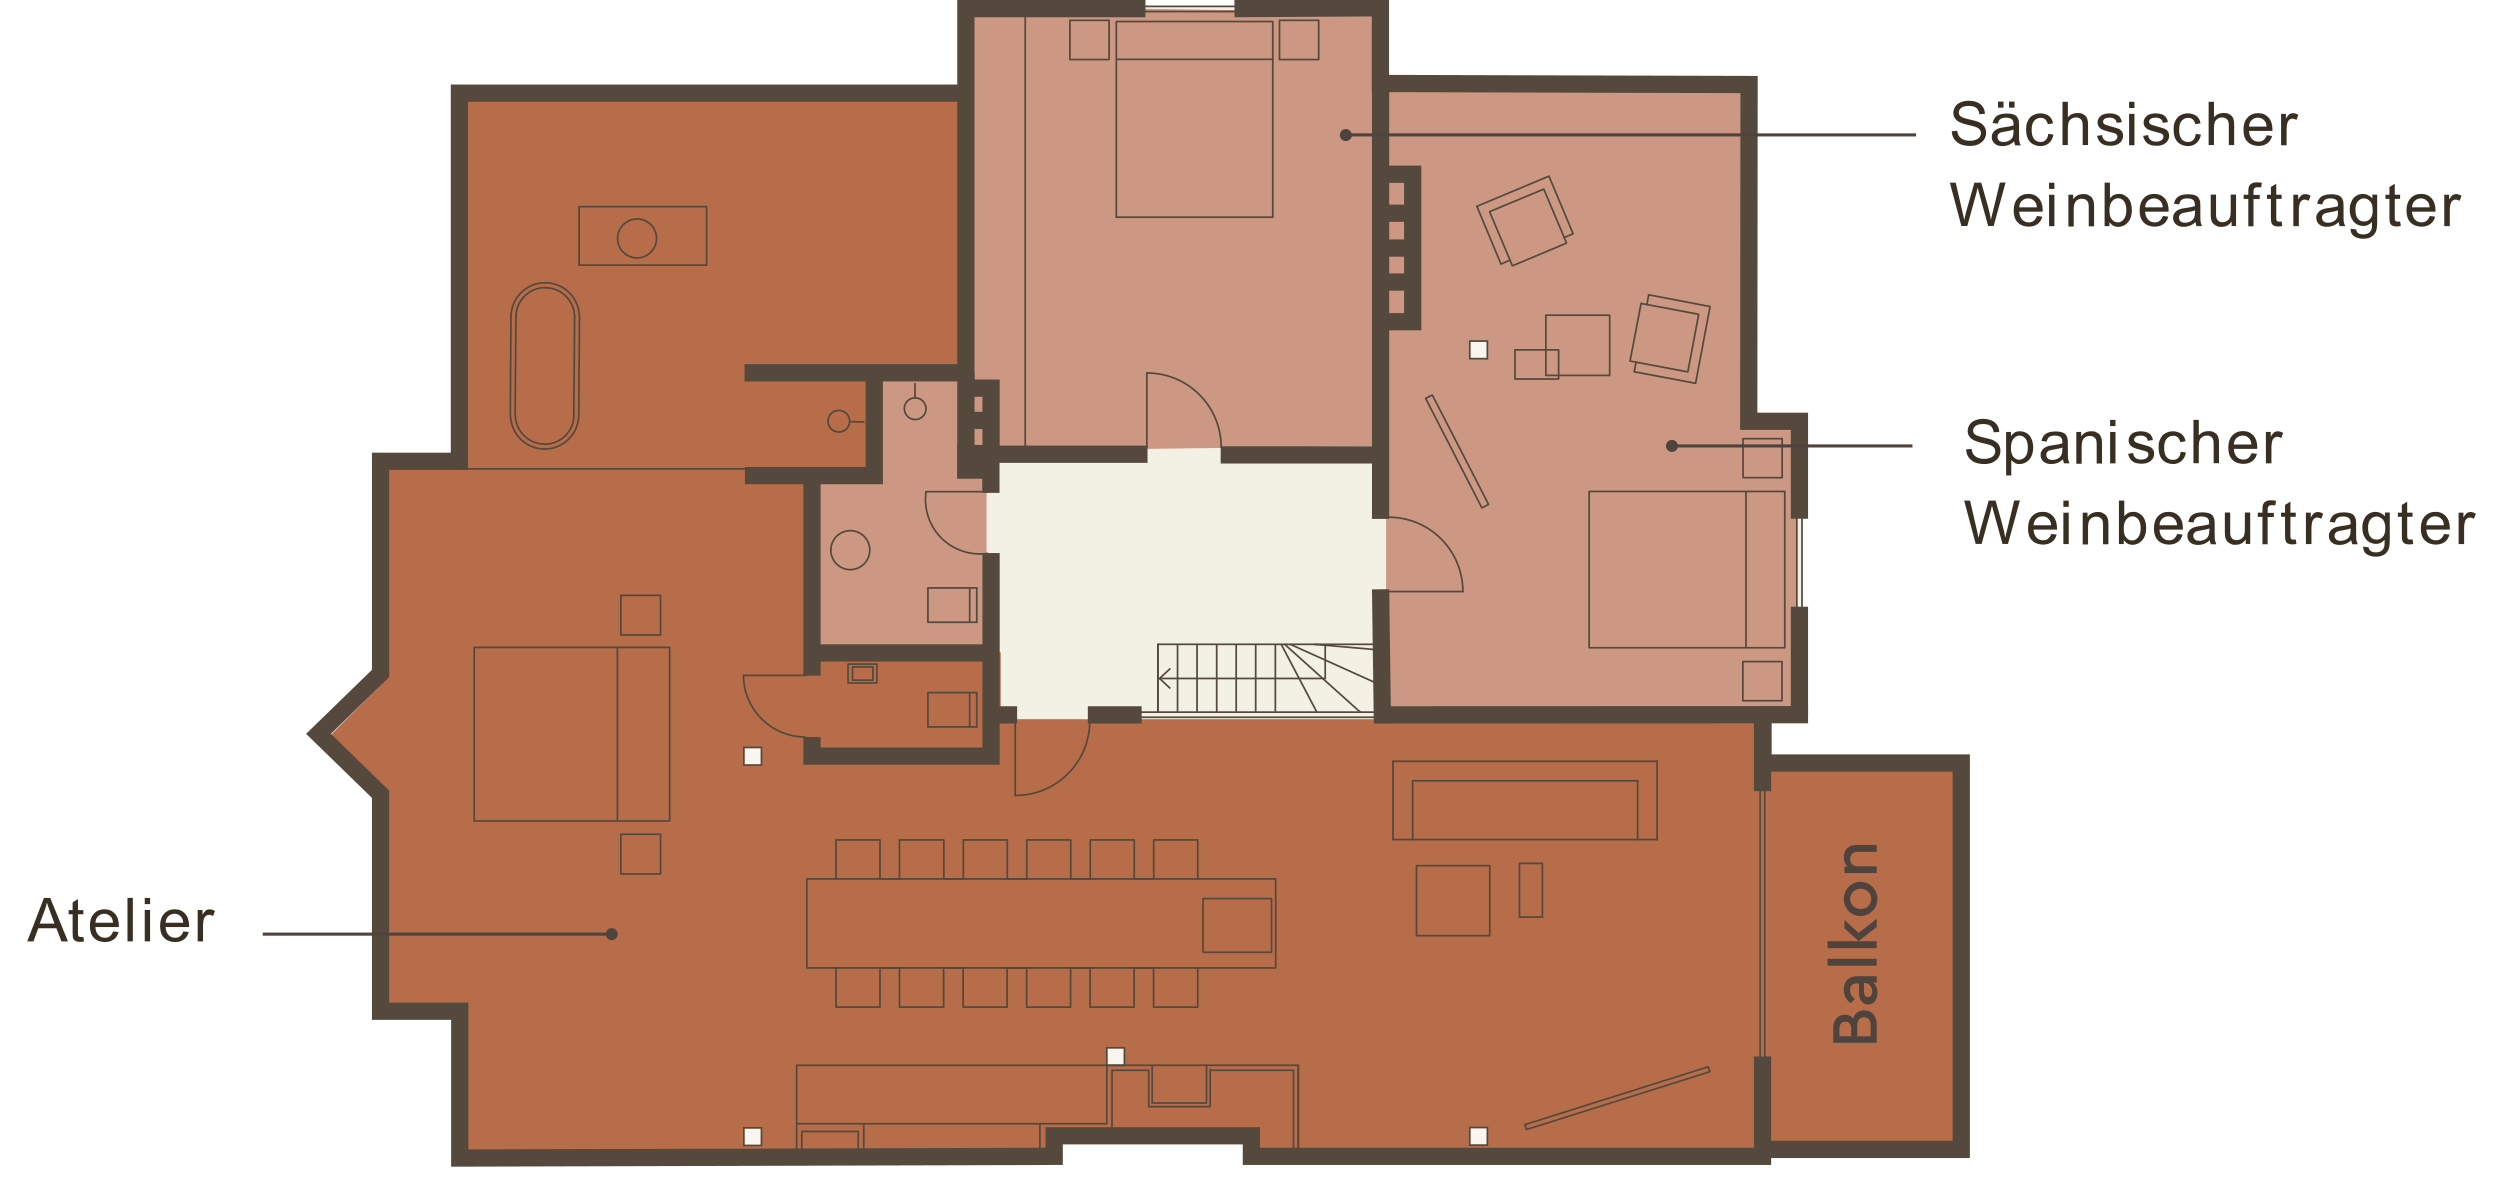 <?xml version="1.0" encoding="UTF-8"?> <svg xmlns="http://www.w3.org/2000/svg" xmlns:xlink="http://www.w3.org/1999/xlink" id="a" version="1.1" viewBox="0 0 1449.2 683.7"><defs><style> .st0 { stroke: #4f443d; stroke-width: 1.8px; } .st0, .st1, .st2, .st3, .st4, .st5, .st6 { fill: none; } .st7 { clip-path: url(#clippath-6); } .st8 { clip-path: url(#clippath-7); } .st9 { clip-path: url(#clippath-4); } .st1 { stroke-width: 1px; } .st1, .st2, .st4, .st5, .st10, .st6 { stroke: #54493c; } .st1, .st4, .st6 { stroke-linejoin: round; } .st1, .st6 { stroke-linecap: round; } .st2, .st5, .st10 { stroke-miterlimit: 10; } .st11 { fill: #392e22; } .st12 { clip-path: url(#clippath-1); } .st5 { stroke-width: 10px; } .st10 { fill: #f8f6ef; } .st13 { isolation: isolate; } .st14 { fill: #cc9883; } .st15 { clip-path: url(#clippath-5); } .st16 { clip-path: url(#clippath-8); } .st17 { clip-path: url(#clippath-3); } .st18 { fill: #b76d4a; } .st19 { fill: #4f443d; } .st20 { clip-path: url(#clippath-2); } .st21 { fill: #f3f0e5; } .st22 { fill: #f3f0e4; } .st23 { clip-path: url(#clippath); } </style><clipPath id="clippath"><rect class="st3" x="189.9" y="53" width="951.5" height="615.3"></rect></clipPath><clipPath id="clippath-1"><rect class="st3" x="189.9" y="53" width="951.5" height="615.3"></rect></clipPath><clipPath id="clippath-2"><rect class="st3" x="136.6" y="5.6" width="1058.1" height="668.7"></rect></clipPath><clipPath id="clippath-3"><rect class="st3" x="1059.4" y="489.8" width="28.9" height="114.8"></rect></clipPath><clipPath id="clippath-4"><rect class="st3" x="15.9" y="47.5" width="1508.9" height="512.4"></rect></clipPath><clipPath id="clippath-5"><rect class="st3" x="15.9" y="47.5" width="1508.9" height="512.4"></rect></clipPath><clipPath id="clippath-6"><rect class="st3" x="15.9" y="47.5" width="1508.9" height="512.4"></rect></clipPath><clipPath id="clippath-7"><rect class="st3" x="15.9" y="47.5" width="1508.9" height="512.4"></rect></clipPath><clipPath id="clippath-8"><rect class="st3" x="15.9" y="47.5" width="1508.9" height="512.4"></rect></clipPath></defs><g id="b"><polygon class="st21" points="220.6 460.4 184.6 425.4 220.6 390.4 220.6 267.4 266.3 267.4 266.3 54 559.9 54 559.9 4 800.2 4.5 800.2 48.4 1013.6 46.7 1012.1 239.3 1044.6 243 1044.6 415.1 1021.7 415.3 1021.7 442.3 1136.9 442.3 1136.9 668.1 725.4 670.3 725.4 658.4 611.1 658.4 611.1 670.3 266.5 671.3 266.5 586.2 220.6 586.2 220.6 460.4"></polygon></g><g id="c"><g class="st23"><g class="st12"><g class="st20"><polygon class="st18" points="555.3 55.4 264.8 55.4 264.8 267.1 221.2 267.1 221.2 396.6 190.9 426.9 217.8 453.7 217.8 584.9 264.8 584.9 264.8 670.7 604 670.7 612.4 662.3 726.5 662.3 726.5 670.7 1025.4 670.7 1142.4 670.7 1142.4 445.4 1027.1 445.4 1027.1 416.9 802.1 416.9 580.5 416.9 580.5 378.1 471.3 378.1 471.3 274 504.9 274 504.9 215.1 557 215.1 555.3 55.4"></polygon></g></g></g></g><polygon class="st14" points="560.7 261.5 797.7 258.5 797.7 7.1 561.1 3.6 560.7 261.5"></polygon><polygon class="st14" points="803.5 44.2 803.5 412.1 842.8 412.1 1010.7 412.1 1041.6 412.1 1041.6 248.4 1010.7 248.4 1010.7 44.2 803.5 44.2"></polygon><polygon class="st14" points="507.6 218.9 507.6 274.4 471.5 278.4 474.1 377.1 571.9 374 571.9 221 549.5 214.7 507.6 218.9"></polygon><g id="g"><g id="h"><rect class="st22" x="615.4" y="226.4" width="151.1" height="221.7" transform="translate(1028.2 -353.7) rotate(90)"></rect></g><g id="i"><line class="st4" x1="797.4" y1="415.8" x2="643.5" y2="415.8"></line><line class="st4" x1="797.5" y1="412.8" x2="643.7" y2="412.8"></line><line class="st4" x1="782.3" y1="6.7" x2="628.5" y2="6.7"></line><line class="st4" x1="782.4" y1="3.7" x2="628.6" y2="3.7"></line><line class="st4" x1="1044.6" y1="244.6" x2="1044.6" y2="398.4"></line><line class="st4" x1="1041.6" y1="244.4" x2="1041.6" y2="398.3"></line></g><g id="j"><line class="st6" x1="737.7" y1="34.4" x2="647.5" y2="34.4"></line><line class="st6" x1="357.9" y1="475.5" x2="357.9" y2="375.3"></line></g><g id="k"><line class="st5" x1="1043.1" y1="415.1" x2="1043.1" y2="351.7"></line><line class="st5" x1="1021.7" y1="458.6" x2="1021.7" y2="415.3"></line><polyline class="st5" points="1043.1 300.7 1043.1 244.2 1013.7 244.2 1013.9 49 800.2 48.4 800.2 4.5 715.6 5"></polyline><polyline class="st5" points="559.9 54 266.3 54 266.3 267.4 220.6 267.4 220.6 390.4 184.6 425.4 220.6 460.4 220.6 586.2 266.5 586.2 266.5 671.3 611.1 670.3 611.1 658.4 725.4 658.4 725.4 670.3 1021.7 670.3 1021.7 612.4"></polyline><line class="st5" x1="664" y1="5" x2="560.3" y2="5"></line><polyline class="st5" points="1048.1 414.3 801.3 414.4 800.3 341.6"></polyline><line class="st5" x1="800.3" y1="300.8" x2="800.3" y2="47.4"></line><line class="st5" x1="665.2" y1="263.3" x2="554.9" y2="263.3"></line><polyline class="st5" points="559.9 0 559.9 216.1 431.6 216.1"></polyline><polyline class="st5" points="506.8 220.3 506.8 275.7 470.7 275.7 431.8 275.7"></polyline><line class="st5" x1="470.7" y1="391.7" x2="470.7" y2="279.7"></line><polyline class="st5" points="574.5 320.6 574.5 375 574.5 438.3 470.7 438.3 470.7 427.2"></polyline><polyline class="st5" points="1021.7 442.3 1136.9 442.3 1136.9 666.3 1021.7 666.3"></polyline><polyline class="st5" points="559.9 216.1 559.9 262.9 574.5 262.9 574.5 225 563.9 225"></polyline><line class="st5" x1="575.3" y1="243.7" x2="562" y2="243.7"></line><polyline class="st5" points="574.4 285.7 574.4 272.5 554.8 272.5"></polyline><line class="st5" x1="661.8" y1="414.4" x2="630.6" y2="414.4"></line><line class="st5" x1="589.6" y1="414.4" x2="570.5" y2="414.4"></line><line class="st5" x1="707.6" y1="263.7" x2="797.9" y2="263.7"></line><line class="st5" x1="574.4" y1="378.5" x2="473.3" y2="378.5"></line><polyline class="st5" points="801.8 186.5 818.9 186.5 818.9 101 801.8 101"></polyline><line class="st5" x1="819.2" y1="123.6" x2="801.8" y2="123.6"></line><line class="st5" x1="819.2" y1="143.8" x2="801.8" y2="143.8"></line><line class="st5" x1="819.2" y1="163.5" x2="801.8" y2="163.5"></line><line class="st6" x1="432.8" y1="271.8" x2="267.2" y2="271.8"></line><rect class="st10" x="852" y="653.6" width="10.2" height="10.2" transform="translate(1515.8 -198.4) rotate(90)"></rect><rect class="st10" x="852" y="197.7" width="10.2" height="10.2" transform="translate(1059.9 -654.3) rotate(90)"></rect><rect class="st10" x="641.6" y="607.4" width="10.2" height="10.2" transform="translate(1259.2 -34.2) rotate(90)"></rect><rect class="st10" x="431.2" y="433.3" width="10.2" height="10.2" transform="translate(874.7 2.1) rotate(90)"></rect><rect class="st10" x="431.2" y="653.8" width="10.2" height="10.2" transform="translate(1095.2 222.6) rotate(90)"></rect></g><path class="st6" d="M481.6,318.9c0,6.2,5.1,11.3,11.3,11.3"></path><path class="st6" d="M492.9,330.2c6.2,0,11.3-5.1,11.3-11.3s-5.1-11.3-11.3-11.3-11.3,5.1-11.3,11.3"></path><line class="st2" x1="671.2" y1="373.5" x2="796.5" y2="373.5"></line><line class="st2" x1="671.2" y1="373.5" x2="671.2" y2="413.1"></line><polyline class="st2" points="678.4 387.5 672.2 393.3 768.6 393.3"></polyline><line class="st2" x1="672.2" y1="393.3" x2="678.4" y2="399.1"></line><line class="st6" x1="664.8" y1="259.3" x2="664.8" y2="216.2"></line><path class="st6" d="M707.9,259.3c0-11.4-4.5-22.4-12.6-30.5s-19-12.6-30.5-12.6"></path><line class="st6" x1="588.5" y1="418" x2="588.5" y2="461.1"></line><path class="st6" d="M631.7,418c0,11.4-4.5,22.4-12.6,30.5s-19,12.6-30.5,12.6"></path><polyline class="st6" points="878.2 202.8 878.2 219.7 903.5 219.7 903.5 202.8 878.2 202.8"></polyline><polyline class="st6" points="896.1 182.7 896.1 217.6 933.1 217.6 933.1 182.7 896.1 182.7"></polyline><polyline class="st6" points="948.4 209.9 947.3 215.5 982.9 222.2 991.3 177.7 955.7 170.9 954.7 176.5"></polyline><polyline class="st6" points="951.3 175.9 944.9 209.3 978.4 215.6 984.7 182.2 951.3 175.9"></polyline><path class="st6" d="M316.2,163.9c-11-.1-19.9,8.7-20,19.7"></path><line class="st6" x1="296.2" y1="183.6" x2="295.8" y2="240.3"></line><path class="st6" d="M295.9,240.3c0,11,8.7,19.9,19.7,20"></path><path class="st6" d="M315.5,260.3c11,.1,19.9-8.7,20-19.7"></path><line class="st6" x1="335.5" y1="240.6" x2="335.9" y2="183.9"></line><path class="st6" d="M335.9,183.9c0-10.9-8.7-19.9-19.7-20"></path><line class="st6" x1="299.1" y1="183.6" x2="298.6" y2="240.3"></line><path class="st6" d="M298.7,240.3c0,9.4,7.5,17.1,16.9,17.1"></path><path class="st6" d="M315.6,257.5c9.4.1,17.1-7.5,17.1-16.9"></path><line class="st6" x1="332.6" y1="240.5" x2="333.1" y2="183.8"></line><path class="st6" d="M333.1,183.9c0-9.4-7.5-17.1-16.9-17.1"></path><path class="st6" d="M316.2,166.7c-9.4-.1-17.1,7.5-17.1,16.9"></path><polygon class="st6" points="830.3 229 862.9 292.4 859 294.4 826.4 230.9 830.3 229"></polygon><line class="st6" x1="804.9" y1="342.9" x2="847.9" y2="342.9"></line><path class="st6" d="M848,342.9c0-11.4-4.5-22.4-12.6-30.5s-19-12.6-30.5-12.6"></path><rect class="st6" x="635.7" y="23.8" width="113.4" height="90.7" transform="translate(761.6 -623.2) rotate(90)"></rect><rect class="st6" x="620.2" y="11.8" width="22.7" height="22.7" transform="translate(654.7 -608.4) rotate(90)"></rect><rect class="st6" x="741.7" y="11.8" width="22.7" height="22.7" transform="translate(776.2 -729.9) rotate(90)"></rect><rect class="st6" x="1010.3" y="383.5" width="22.7" height="22.7" transform="translate(1416.5 -626.8) rotate(90)"></rect><line class="st6" x1="949.3" y1="486.7" x2="949.3" y2="452.6"></line><line class="st6" x1="818.9" y1="452.6" x2="818.9" y2="486.7"></line><line class="st6" x1="807.5" y1="486.7" x2="960.6" y2="486.7"></line><line class="st6" x1="960.6" y1="441.3" x2="807.5" y2="441.3"></line><line class="st6" x1="572.5" y1="285" x2="536.8" y2="285"></line><path class="st6" d="M536.8,285.1c-1.4,9.8,1.9,19.8,8.9,26.8s17,10.3,26.8,8.9"></path><polyline class="st6" points="863.6 501.8 863.6 542.4 821.1 542.4 821.1 501.8 863.6 501.8"></polyline><polyline class="st6" points="894.1 500.5 894.1 531.6 880.8 531.6 880.8 500.5 894.1 500.5"></polyline><line class="st6" x1="960.6" y1="486.7" x2="960.6" y2="441.3"></line><path class="st6" d="M431,391.5c0,19.7,16,35.7,35.7,35.7"></path><line class="st6" x1="466.7" y1="391.5" x2="431" y2="391.5"></line><rect class="st6" x="1010.4" y="254.2" width="22.6" height="22.7" transform="translate(1287.3 -756.1) rotate(90)"></rect><polyline class="st6" points="875.3 150.8 870.1 153.1 856.1 119.6 897.9 102.1 911.9 135.5 906.7 137.7"></polyline><polyline class="st6" points="908.1 140.9 876.7 154.1 863.5 122.7 894.9 109.6 908.1 140.9"></polyline><line class="st6" x1="949.3" y1="452.6" x2="818.9" y2="452.6"></line><path class="st6" d="M369.3,149.5c6.2,0,11.3-5.1,11.3-11.3s-5.1-11.3-11.3-11.3-11.3,5.1-11.3,11.3,5,11.3,11.3,11.3"></path><line class="st2" x1="671.2" y1="373" x2="671.2" y2="413.1"></line><line class="st2" x1="796.5" y1="376.5" x2="762" y2="373.5"></line><line class="st2" x1="796.5" y1="395.4" x2="747.9" y2="373.5"></line><line class="st2" x1="682.6" y1="373.5" x2="682.6" y2="413.1"></line><line class="st2" x1="693.9" y1="373.5" x2="693.9" y2="413.1"></line><line class="st2" x1="705.3" y1="373.5" x2="705.3" y2="413.1"></line><line class="st2" x1="716.6" y1="373.5" x2="716.6" y2="413.1"></line><line class="st2" x1="727.9" y1="373.5" x2="727.9" y2="413.1"></line><line class="st2" x1="739.3" y1="373.5" x2="739.3" y2="413.1"></line><line class="st2" x1="788.8" y1="413.1" x2="744.7" y2="373.5"></line><line class="st2" x1="763.5" y1="413.1" x2="742.7" y2="373.5"></line><line class="st2" x1="768.2" y1="393.3" x2="768.2" y2="373.5"></line><polyline class="st6" points="921.2 375.5 921.2 284.9 1034.6 284.9 1034.6 375.5 921.2 375.5"></polyline><line class="st6" x1="807.5" y1="441.3" x2="807.5" y2="486.7"></line><line class="st6" x1="594.3" y1="267.3" x2="594.3" y2="5.4"></line><line class="st6" x1="566.2" y1="340.8" x2="566.2" y2="360.7"></line><polyline class="st6" points="566.2 360.7 537.9 360.7 537.9 340.8 566.2 340.8"></polyline><line class="st2" x1="562.1" y1="341" x2="562.1" y2="360.9"></line><line class="st6" x1="566.2" y1="401.5" x2="566.2" y2="421.4"></line><polyline class="st6" points="566.2 421.4 537.9 421.4 537.9 401.5 566.2 401.5"></polyline><line class="st2" x1="562.1" y1="401.7" x2="562.1" y2="421.6"></line><polyline class="st6" points="409.6 119.8 335.7 119.8 335.7 153.7 409.6 153.7 409.6 119.8"></polyline><path class="st6" d="M668.8,583.8h25.5v-22.7h45.2v-51.6h-45.2v-22.6h-25.5v22.6h-11.3v-22.6h-25.5v22.6h-11.3v-22.6h-25.5v22.6h-11.3v-22.6h-25.5v22.6h-11.3v-22.6h-25.7v22.6h-11.3v-22.6h-25.5v22.6h-16.9v51.6h16.9v22.7h25.5v-22.7h11.3v22.7h25.6v-22.7h11.3v22.7h25.5v-22.7h11.3v22.7h25.5v-22.7h11.3v22.7h25.5v-22.7h11.3v22.7h.1ZM697.4,552v-31.1h39.7v31.1h-39.7Z"></path><polyline class="st6" points="752.6 666.3 752.6 617.5 641.7 617.5"></polyline><polyline class="st6" points="701.9 620.4 749.8 620.4 749.8 666.3"></polyline><polyline class="st6" points="644.6 654 644.6 620.4 665.9 620.4 665.9 641.5 701.5 641.5 701.5 619.9"></polyline><line class="st6" x1="752.6" y1="666.3" x2="752.6" y2="617.5"></line><polyline class="st6" points="641.7 617.5 461.8 617.5 461.8 651.4 500.8 651.4"></polyline><line class="st2" x1="602.8" y1="666.3" x2="602.8" y2="651.4"></line><line class="st2" x1="500.7" y1="666.3" x2="500.7" y2="651.4"></line><polyline class="st6" points="667.9 617.7 667.9 639.4 699.4 639.4 699.4 617.4"></polyline><polyline class="st6" points="500.7 651.4 641.6 651.4 641.6 617.5"></polyline><polyline class="st2" points="497.5 667.3 497.5 655.9 464.8 655.9 464.8 667.1"></polyline><line class="st2" x1="461.8" y1="651.4" x2="461.8" y2="668.1"></line><line class="st6" x1="694.3" y1="509.5" x2="484.6" y2="509.5"></line><line class="st6" x1="694.3" y1="561.1" x2="484.6" y2="561.1"></line><rect class="st6" x="281.2" y="368.9" width="100.6" height="113.3" transform="translate(757.1 94.1) rotate(90)"></rect><rect class="st6" x="359.9" y="345.1" width="23" height="23" transform="translate(728 -14.8) rotate(90)"></rect><rect class="st6" x="359.9" y="483.6" width="23" height="23" transform="translate(866.5 123.7) rotate(90)"></rect><rect class="st6" x="494.5" y="382.1" width="10.9" height="16.7" transform="translate(890.4 -109.5) rotate(90)"></rect><rect class="st6" x="496.2" y="384.5" width="7.7" height="11.8" transform="translate(890.5 -109.6) rotate(90)"></rect><line class="st2" x1="1012.1" y1="375.1" x2="1012.1" y2="284.9"></line><rect class="st1" x="936.7" y="581.1" width="3" height="111.5" transform="translate(1262.8 -449.7) rotate(72.5)"></rect><path class="st6" d="M486.6,237.9c-3.5-.2-6.4,2.4-6.6,5.9s2.4,6.4,5.9,6.6c2.6.2,4.9-1.3,6-3.5.4-.7.6-1.5.6-2.4.2-3.4-2.4-6.4-5.9-6.6Z"></path><line class="st6" x1="492.5" y1="244.4" x2="500.7" y2="244.6"></line><path class="st6" d="M524.2,236.7c0,3.5,2.6,6.4,6.1,6.5s6.4-2.6,6.5-6.1c0-2.6-1.4-4.9-3.7-5.9-.7-.3-1.6-.5-2.4-.6-3.5-.1-6.4,2.6-6.5,6.1h0Z"></path><line class="st6" x1="530.4" y1="230.5" x2="530.4" y2="222.4"></line></g><line class="st6" x1="1023" y1="612.4" x2="1023" y2="452.6"></line><line class="st6" x1="1020.3" y1="616.7" x2="1020.3" y2="456.9"></line><g class="st17"><path class="st19" d="M1087.9,506.2v-4h-11.1c-1.3,0-2.3-.4-3.1-1.2s-1.2-1.8-1.2-3.1.4-2.2,1.2-3c.8-.7,1.8-1.1,3.1-1.1h11.1v-4h-11.7c-2.2,0-4,.6-5.4,1.9-1.4,1.2-2,3-2,5.1s.8,4.2,2.2,5.6h-1.8v3.7h18.7q0,.1,0,.1ZM1078.6,526.9c-1.1,0-2.2-.3-3.1-.8s-1.7-1.2-2.2-2.1c-.5-.9-.8-1.9-.8-3s.3-2,.8-2.9,1.3-1.6,2.2-2.1c.9-.5,2-.8,3.1-.8s2.1.3,3.1.8c.9.5,1.7,1.2,2.2,2.1.5.9.8,1.9.8,3s-.3,2.1-.8,3-1.2,1.6-2.2,2.1c-.9.4-2,.7-3.1.7M1088.3,521.1c0-1.8-.4-3.5-1.3-5s-2.1-2.7-3.6-3.6c-1.5-.9-3.1-1.3-4.9-1.3s-3.4.4-4.9,1.3c-1.5.9-2.7,2.1-3.5,3.6-.9,1.5-1.3,3.2-1.3,5s.4,3.5,1.3,5,2,2.7,3.5,3.6c1.5.9,3.1,1.3,4.9,1.3s3.4-.4,4.9-1.3c1.5-.9,2.7-2.1,3.6-3.6s1.3-3.2,1.3-5M1087.9,545.6h-28.5v4h28.5v-4ZM1087.9,537.4v-4.8l-10.5,8.2-8.2-7.5v4.9l8.2,7.3,10.5-8.1h0ZM1087.9,555.8h-28.5v4h28.5v-4ZM1082.8,578c-.8,0-1.3-.3-1.7-.9-.4-.6-.6-1.4-.6-2.5v-4.8h.3c1.3,0,2.3.5,3.2,1.4.8.9,1.3,2.1,1.3,3.4s-.2,1.8-.6,2.4c-.5.7-1.2,1-1.9,1M1088.3,575.5c0-1.3-.2-2.4-.6-3.4s-1.1-1.9-1.9-2.5h2.1v-3.7h-11.3c-2.5,0-4.4.7-5.8,2.1-1.3,1.4-2,3.2-2,5.6s.3,3.1,1,4.5c.7,1.3,1.7,2.5,3,3.4l2.4-2.3c-.9-.8-1.6-1.6-2.1-2.4-.5-.8-.7-1.7-.7-2.8s.3-2.2,1-2.9,1.7-1,3-1h1.2v5.3c0,2.1.5,3.8,1.4,5,1,1.2,2.3,1.9,3.9,1.9s2.9-.6,3.9-1.8c1-1.4,1.5-3,1.5-5M1073.1,600.7h-6.8v-4.5c0-1.2.3-2.2.9-2.9s1.4-1,2.5-1,1.9.3,2.5,1,.9,1.6.9,2.9v4.5ZM1084.4,600.7h-7.8v-6.5c0-1.4.4-2.5,1.1-3.3s1.7-1.2,2.9-1.2,2.1.4,2.8,1.2c.7.8,1,1.9,1,3.3v6.5ZM1087.9,604.7v-10.8c0-1.6-.3-3.1-.9-4.3s-1.5-2.2-2.6-2.9-2.4-1-3.8-1-2.9.4-4,1.2-1.9,2-2.4,3.4c-.6-.7-1.3-1.2-2.1-1.6s-1.7-.5-2.6-.5c-1.3,0-2.4.3-3.5.9-1,.6-1.8,1.5-2.4,2.6s-.9,2.5-.9,4v8.8h25.2v.2h0Z"></path></g><line class="st0" x1="1110.7" y1="78.2" x2="780.2" y2="78.2"></line><g class="st9"><path class="st19" d="M780.2,81.8c1.9,0,3.5-1.6,3.5-3.5s-1.6-3.5-3.5-3.5-3.5,1.6-3.5,3.5,1.5,3.5,3.5,3.5"></path></g><line class="st0" x1="1108.6" y1="258.5" x2="969.2" y2="258.5"></line><g class="st15"><path class="st19" d="M969.2,262c1.9,0,3.5-1.6,3.5-3.5s-1.6-3.5-3.5-3.5-3.5,1.6-3.5,3.5,1.6,3.5,3.5,3.5"></path></g><g class="st7"><g><g class="st13"><g class="st13"><path class="st11" d="M1131.5,76.1l3.1-.3c.1,1.3.5,2.3,1,3.1.5.8,1.4,1.5,2.5,2,1.1.5,2.4.7,3.9.7s2.4-.2,3.4-.6c1-.4,1.7-.9,2.2-1.6.5-.7.7-1.4.7-2.2s-.2-1.5-.7-2.1-1.2-1.1-2.3-1.5c-.7-.3-2.2-.7-4.5-1.2s-3.9-1.1-4.9-1.6c-1.2-.6-2.1-1.4-2.7-2.3-.6-.9-.9-2-.9-3.1s.4-2.5,1.1-3.6c.7-1.1,1.8-1.9,3.2-2.5,1.4-.6,2.9-.9,4.6-.9s3.5.3,4.9.9c1.4.6,2.5,1.5,3.3,2.7.8,1.2,1.2,2.5,1.2,4l-3.2.2c-.2-1.6-.8-2.8-1.7-3.6-1-.8-2.5-1.2-4.4-1.2s-3.5.4-4.4,1.1c-.9.7-1.4,1.6-1.4,2.7s.3,1.6,1,2.2c.6.6,2.3,1.2,5,1.8,2.7.6,4.6,1.1,5.6,1.6,1.5.7,2.5,1.5,3.2,2.6.7,1,1,2.2,1,3.6s-.4,2.6-1.1,3.8c-.8,1.2-1.9,2.1-3.3,2.8s-3.1,1-4.8,1-4.2-.3-5.7-1-2.7-1.7-3.6-3c-.9-1.3-1.3-2.8-1.4-4.5Z"></path></g></g><g class="st13"><g class="st13"><path class="st11" d="M1164.6,62.4v-3.5h3.2v3.5h-3.2ZM1158.2,62.4v-3.5h3.2v3.5h-3.2ZM1167.5,82c-1.1,1-2.2,1.7-3.3,2.1s-2.2.6-3.4.6c-2,0-3.5-.5-4.6-1.5-1.1-1-1.6-2.2-1.6-3.7s.2-1.7.6-2.4c.4-.7.9-1.3,1.6-1.8.7-.4,1.4-.8,2.2-1,.6-.2,1.5-.3,2.7-.5,2.5-.3,4.3-.7,5.5-1.1,0-.4,0-.7,0-.8,0-1.3-.3-2.1-.9-2.7-.8-.7-2-1-3.5-1s-2.5.3-3.2.8-1.2,1.4-1.5,2.7l-3-.4c.3-1.3.7-2.3,1.4-3.1.6-.8,1.5-1.4,2.7-1.8,1.2-.4,2.6-.6,4.1-.6s2.8.2,3.8.5c1,.4,1.7.8,2.1,1.4s.8,1.3,1,2.1c.1.5.2,1.5.2,2.8v4.1c0,2.9,0,4.7.2,5.4s.4,1.5.8,2.2h-3.2c-.3-.6-.5-1.4-.6-2.2ZM1167.2,75.1c-1.1.5-2.8.8-5,1.2-1.3.2-2.2.4-2.7.6-.5.2-.9.6-1.2,1-.3.4-.4.9-.4,1.5,0,.8.3,1.5.9,2.1s1.5.8,2.7.8,2.2-.3,3.2-.8c.9-.5,1.6-1.2,2-2.1.3-.7.5-1.7.5-3.1v-1.1Z"></path></g></g><g class="st13"><g class="st13"><path class="st11" d="M1187.3,77.6l3,.4c-.3,2.1-1.2,3.7-2.5,4.9-1.4,1.2-3,1.8-5,1.8s-4.5-.8-6-2.4-2.3-4-2.3-7,.3-3.7,1-5.2c.7-1.5,1.6-2.6,3-3.3,1.3-.7,2.8-1.1,4.3-1.1s3.6.5,4.9,1.5c1.3,1,2.1,2.4,2.4,4.3l-3,.5c-.3-1.2-.8-2.1-1.5-2.8-.7-.6-1.6-.9-2.6-.9-1.6,0-2.8.6-3.8,1.7s-1.5,2.9-1.5,5.3.5,4.2,1.4,5.3c.9,1.1,2.2,1.7,3.7,1.7s2.2-.4,3-1.1c.8-.7,1.3-1.9,1.5-3.4Z"></path></g></g><g class="st13"><g class="st13"><path class="st11" d="M1195.6,84.2v-25.2h3.1v9c1.4-1.7,3.3-2.5,5.5-2.5s2.5.3,3.5.8,1.7,1.3,2.1,2.2c.4.9.6,2.3.6,4.1v11.5h-3.1v-11.5c0-1.5-.3-2.7-1-3.4-.7-.7-1.6-1.1-2.8-1.1s-1.8.2-2.6.7c-.8.5-1.4,1.1-1.7,1.9-.3.8-.5,1.9-.5,3.4v10h-3.1Z"></path></g></g><g class="st13"><g class="st13"><path class="st11" d="M1215.4,78.8l3.1-.5c.2,1.2.6,2.2,1.4,2.8.8.7,1.9,1,3.3,1s2.5-.3,3.2-.9c.7-.6,1-1.3,1-2s-.3-1.2-.9-1.6c-.4-.3-1.5-.6-3.2-1-2.3-.6-3.8-1.1-4.7-1.5-.9-.4-1.5-1-2-1.7-.5-.7-.7-1.6-.7-2.4s.2-1.6.6-2.3.9-1.3,1.5-1.7c.5-.4,1.1-.7,2-.9.8-.2,1.7-.4,2.7-.4,1.4,0,2.7.2,3.8.6,1.1.4,1.9,1,2.4,1.7.5.7.9,1.6,1.1,2.8l-3,.4c-.1-.9-.5-1.7-1.2-2.2-.7-.5-1.6-.8-2.8-.8s-2.4.2-3,.7c-.6.5-.9,1-.9,1.6s.1.8.4,1.1c.3.3.6.6,1.2.8.3.1,1.2.4,2.7.8,2.2.6,3.7,1.1,4.6,1.4.9.4,1.5.9,2,1.6.5.7.7,1.6.7,2.6s-.3,2-.9,2.9c-.6.9-1.5,1.6-2.6,2.1-1.1.5-2.4.7-3.8.7-2.4,0-4.2-.5-5.4-1.5-1.2-1-2-2.4-2.4-4.4Z"></path><path class="st11" d="M1234.2,62.6v-3.6h3.1v3.6h-3.1ZM1234.2,84.2v-18.2h3.1v18.2h-3.1Z"></path></g></g><g class="st13"><g class="st13"><path class="st11" d="M1242.1,78.8l3.1-.5c.2,1.2.6,2.2,1.4,2.8.8.7,1.9,1,3.3,1s2.5-.3,3.2-.9c.7-.6,1-1.3,1-2s-.3-1.2-.9-1.6c-.4-.3-1.5-.6-3.2-1-2.3-.6-3.8-1.1-4.7-1.5-.9-.4-1.5-1-2-1.7-.5-.7-.7-1.6-.7-2.4s.2-1.6.6-2.3.9-1.3,1.5-1.7c.5-.4,1.1-.7,2-.9.8-.2,1.7-.4,2.7-.4,1.4,0,2.7.2,3.8.6,1.1.4,1.9,1,2.4,1.7.5.7.9,1.6,1.1,2.8l-3,.4c-.1-.9-.5-1.7-1.2-2.2-.7-.5-1.6-.8-2.8-.8s-2.4.2-3,.7c-.6.5-.9,1-.9,1.6s.1.8.4,1.1c.3.3.6.6,1.2.8.3.1,1.2.4,2.7.8,2.2.6,3.7,1.1,4.6,1.4.9.4,1.5.9,2,1.6.5.7.7,1.6.7,2.6s-.3,2-.9,2.9c-.6.9-1.5,1.6-2.6,2.1-1.1.5-2.4.7-3.8.7-2.4,0-4.2-.5-5.4-1.5-1.2-1-2-2.4-2.4-4.4Z"></path><path class="st11" d="M1272.8,77.6l3,.4c-.3,2.1-1.2,3.7-2.5,4.9-1.4,1.2-3,1.8-5,1.8s-4.5-.8-6-2.4-2.3-4-2.3-7,.3-3.7,1-5.2c.7-1.5,1.6-2.6,3-3.3,1.3-.7,2.8-1.1,4.3-1.1s3.6.5,4.9,1.5c1.3,1,2.1,2.4,2.4,4.3l-3,.5c-.3-1.2-.8-2.1-1.5-2.8-.7-.6-1.6-.9-2.6-.9-1.6,0-2.8.6-3.8,1.7s-1.5,2.9-1.5,5.3.5,4.2,1.4,5.3c.9,1.1,2.2,1.7,3.7,1.7s2.2-.4,3-1.1c.8-.7,1.3-1.9,1.5-3.4Z"></path></g></g><g class="st13"><g class="st13"><path class="st11" d="M1280.3,84.2v-25.2h3.1v9c1.4-1.7,3.3-2.5,5.5-2.5s2.5.3,3.5.8,1.7,1.3,2.1,2.2c.4.9.6,2.3.6,4.1v11.5h-3.1v-11.5c0-1.5-.3-2.7-1-3.4-.7-.7-1.6-1.1-2.8-1.1s-1.8.2-2.6.7c-.8.5-1.4,1.1-1.7,1.9-.3.8-.5,1.9-.5,3.4v10h-3.1Z"></path></g></g><g class="st13"><g class="st13"><path class="st11" d="M1313.9,78.4l3.2.4c-.5,1.9-1.4,3.3-2.8,4.3-1.4,1-3.1,1.5-5.2,1.5s-4.8-.8-6.3-2.5c-1.6-1.6-2.3-3.9-2.3-6.9s.8-5.4,2.4-7.1c1.6-1.7,3.6-2.5,6.1-2.5s4.4.8,6,2.5c1.5,1.7,2.3,4,2.3,7s0,.5,0,.8h-13.6c.1,2,.7,3.5,1.7,4.6,1,1.1,2.3,1.6,3.8,1.6s2.1-.3,2.9-.9,1.4-1.5,1.9-2.8ZM1303.7,73.4h10.2c-.1-1.5-.5-2.7-1.2-3.4-1-1.2-2.3-1.8-3.8-1.8s-2.6.5-3.6,1.4c-1,.9-1.5,2.2-1.6,3.8Z"></path></g></g><g class="st13"><g class="st13"><path class="st11" d="M1322.3,84.2v-18.2h2.8v2.8c.7-1.3,1.4-2.1,2-2.6.6-.4,1.3-.6,2-.6,1,0,2.1.3,3.2,1l-1.1,2.9c-.8-.4-1.5-.7-2.3-.7s-1.3.2-1.8.6-.9,1-1.1,1.7c-.3,1.1-.5,2.3-.5,3.6v9.5h-3.1Z"></path></g></g></g></g><g class="st13"><g class="st13"><path class="st11" d="M1137,131.1l-6.7-25.2h3.4l3.8,16.5c.4,1.7.8,3.4,1.1,5.1.6-2.7,1-4.2,1.1-4.6l4.8-17h4l3.6,12.7c.9,3.2,1.6,6.1,2,8.9.3-1.6.7-3.4,1.3-5.5l3.9-16.2h3.3l-6.9,25.2h-3.2l-5.3-19.2c-.4-1.6-.7-2.6-.8-3-.3,1.2-.5,2.1-.7,3l-5.3,19.2h-3.4Z"></path></g></g><g class="st13"><g class="st13"><path class="st11" d="M1180.7,125.2l3.2.4c-.5,1.9-1.4,3.3-2.8,4.3-1.4,1-3.1,1.5-5.2,1.5s-4.8-.8-6.3-2.5c-1.6-1.6-2.3-3.9-2.3-6.9s.8-5.4,2.4-7.1c1.6-1.7,3.6-2.5,6.1-2.5s4.4.8,6,2.5c1.5,1.7,2.3,4,2.3,7s0,.5,0,.8h-13.6c.1,2,.7,3.5,1.7,4.6,1,1.1,2.3,1.6,3.8,1.6s2.1-.3,2.9-.9,1.4-1.5,1.9-2.8ZM1170.5,120.2h10.2c-.1-1.5-.5-2.7-1.2-3.4-1-1.2-2.3-1.8-3.8-1.8s-2.6.5-3.6,1.4c-1,.9-1.5,2.2-1.6,3.8Z"></path><path class="st11" d="M1187.8,109.5v-3.6h3.1v3.6h-3.1ZM1187.8,131.1v-18.2h3.1v18.2h-3.1Z"></path></g></g><g class="st13"><g class="st13"><path class="st11" d="M1199,131.1v-18.2h2.8v2.6c1.3-2,3.3-3,5.8-3s2.1.2,3,.6,1.6.9,2.1,1.6.8,1.4,1,2.3c.1.6.2,1.6.2,3v11.2h-3.1v-11.1c0-1.3-.1-2.2-.4-2.8-.2-.6-.7-1.1-1.3-1.5-.6-.4-1.3-.6-2.2-.6-1.3,0-2.5.4-3.4,1.3s-1.4,2.4-1.4,4.8v10h-3.1Z"></path></g></g><g class="st13"><g class="st13"><path class="st11" d="M1222.9,131.1h-2.9v-25.2h3.1v9c1.3-1.6,3-2.5,5-2.5s2.2.2,3.2.7,1.8,1.1,2.5,1.9c.6.8,1.2,1.8,1.5,3s.5,2.4.5,3.7c0,3.1-.8,5.5-2.3,7.2-1.5,1.7-3.4,2.6-5.6,2.6s-3.8-.9-5.1-2.7v2.3ZM1222.8,121.8c0,2.2.3,3.8.9,4.7,1,1.6,2.3,2.4,3.9,2.4s2.5-.6,3.5-1.8c1-1.2,1.5-2.9,1.5-5.2s-.5-4.1-1.4-5.3c-.9-1.1-2.1-1.7-3.4-1.7s-2.5.6-3.5,1.8c-1,1.2-1.5,2.9-1.5,5.1Z"></path></g></g><g class="st13"><g class="st13"><path class="st11" d="M1253.7,125.2l3.2.4c-.5,1.9-1.4,3.3-2.8,4.3-1.4,1-3.1,1.5-5.2,1.5s-4.8-.8-6.3-2.5c-1.6-1.6-2.3-3.9-2.3-6.9s.8-5.4,2.4-7.1c1.6-1.7,3.6-2.5,6.1-2.5s4.4.8,6,2.5c1.5,1.7,2.3,4,2.3,7s0,.5,0,.8h-13.6c.1,2,.7,3.5,1.7,4.6,1,1.1,2.3,1.6,3.8,1.6s2.1-.3,2.9-.9,1.4-1.5,1.9-2.8ZM1243.5,120.2h10.2c-.1-1.5-.5-2.7-1.2-3.4-1-1.2-2.3-1.8-3.8-1.8s-2.6.5-3.6,1.4c-1,.9-1.5,2.2-1.6,3.8Z"></path><path class="st11" d="M1272.6,128.8c-1.1,1-2.2,1.7-3.3,2.1s-2.2.6-3.4.6c-2,0-3.5-.5-4.6-1.5-1.1-1-1.6-2.2-1.6-3.7s.2-1.7.6-2.4c.4-.7.9-1.3,1.6-1.8.7-.4,1.4-.8,2.2-1,.6-.2,1.5-.3,2.7-.5,2.5-.3,4.3-.7,5.5-1.1,0-.4,0-.7,0-.8,0-1.3-.3-2.1-.9-2.7-.8-.7-2-1-3.5-1s-2.5.3-3.2.8-1.2,1.4-1.5,2.7l-3-.4c.3-1.3.7-2.3,1.4-3.1.6-.8,1.5-1.4,2.7-1.8,1.2-.4,2.6-.6,4.1-.6s2.8.2,3.8.5c1,.4,1.7.8,2.1,1.4s.8,1.3,1,2.1c.1.5.2,1.5.2,2.8v4.1c0,2.9,0,4.7.2,5.4s.4,1.5.8,2.2h-3.2c-.3-.6-.5-1.4-.6-2.2ZM1272.4,121.9c-1.1.5-2.8.8-5,1.2-1.3.2-2.2.4-2.7.6-.5.2-.9.6-1.2,1-.3.4-.4.9-.4,1.5,0,.8.3,1.5.9,2.1s1.5.8,2.7.8,2.2-.3,3.2-.8c.9-.5,1.6-1.2,2-2.1.3-.7.5-1.7.5-3.1v-1.1Z"></path></g></g><g class="st13"><g class="st13"><path class="st11" d="M1293.6,131.1v-2.7c-1.4,2.1-3.3,3.1-5.8,3.1s-2.1-.2-3-.6c-.9-.4-1.6-.9-2.1-1.6-.5-.6-.8-1.4-1-2.3-.1-.6-.2-1.6-.2-2.9v-11.3h3.1v10.1c0,1.6,0,2.7.2,3.3.2.8.6,1.4,1.2,1.9.6.5,1.4.7,2.3.7s1.8-.2,2.6-.7c.8-.5,1.4-1.1,1.7-1.9.3-.8.5-2,.5-3.6v-9.8h3.1v18.2h-2.8Z"></path></g></g><g class="st13"><g class="st13"><path class="st11" d="M1303.3,131.1v-15.8h-2.7v-2.4h2.7v-1.9c0-1.2.1-2.1.3-2.7.3-.8.8-1.5,1.6-1.9.7-.5,1.8-.7,3.1-.7s1.8.1,2.9.3l-.5,2.7c-.6-.1-1.2-.2-1.8-.2-.9,0-1.6.2-2,.6-.4.4-.6,1.1-.6,2.2v1.7h3.6v2.4h-3.6v15.8h-3.1Z"></path></g></g><g class="st13"><g class="st13"><path class="st11" d="M1322.6,128.3l.4,2.7c-.9.2-1.6.3-2.3.3-1.1,0-2-.2-2.6-.5s-1.1-.8-1.3-1.4c-.3-.6-.4-1.8-.4-3.6v-10.5h-2.3v-2.4h2.3v-4.5l3.1-1.9v6.4h3.1v2.4h-3.1v10.7c0,.9,0,1.4.2,1.7s.3.5.5.6c.2.1.6.2,1.1.2s.8,0,1.4-.1Z"></path></g></g><g class="st13"><g class="st13"><path class="st11" d="M1329.4,131.1v-18.2h2.8v2.8c.7-1.3,1.4-2.1,2-2.6.6-.4,1.3-.6,2-.6,1,0,2.1.3,3.2,1l-1.1,2.9c-.8-.4-1.5-.7-2.3-.7s-1.3.2-1.8.6-.9,1-1.1,1.7c-.3,1.1-.5,2.3-.5,3.6v9.5h-3.1Z"></path></g></g><g class="st13"><g class="st13"><path class="st11" d="M1355.6,128.8c-1.1,1-2.2,1.7-3.3,2.1s-2.2.6-3.4.6c-2,0-3.5-.5-4.6-1.5-1.1-1-1.6-2.2-1.6-3.7s.2-1.7.6-2.4c.4-.7.9-1.3,1.6-1.8.7-.4,1.4-.8,2.2-1,.6-.2,1.5-.3,2.7-.5,2.5-.3,4.3-.7,5.5-1.1,0-.4,0-.7,0-.8,0-1.3-.3-2.1-.9-2.7-.8-.7-2-1-3.5-1s-2.5.3-3.2.8-1.2,1.4-1.5,2.7l-3-.4c.3-1.3.7-2.3,1.4-3.1.6-.8,1.5-1.4,2.7-1.8,1.2-.4,2.6-.6,4.1-.6s2.8.2,3.8.5c1,.4,1.7.8,2.1,1.4s.8,1.3,1,2.1c.1.5.2,1.5.2,2.8v4.1c0,2.9,0,4.7.2,5.4s.4,1.5.8,2.2h-3.2c-.3-.6-.5-1.4-.6-2.2ZM1355.3,121.9c-1.1.5-2.8.8-5,1.2-1.3.2-2.2.4-2.7.6-.5.2-.9.6-1.2,1-.3.4-.4.9-.4,1.5,0,.8.3,1.5.9,2.1s1.5.8,2.7.8,2.2-.3,3.2-.8c.9-.5,1.6-1.2,2-2.1.3-.7.5-1.7.5-3.1v-1.1Z"></path></g></g><g class="st13"><g class="st13"><path class="st11" d="M1362.8,132.6l3,.4c.1.9.5,1.6,1,2,.8.6,1.8.9,3.1.9s2.5-.3,3.3-.9,1.3-1.4,1.6-2.4c.2-.6.2-2,.2-4-1.4,1.6-3,2.4-5,2.4s-4.4-.9-5.8-2.7-2.1-4-2.1-6.5.3-3.3.9-4.8c.6-1.5,1.5-2.6,2.7-3.4,1.2-.8,2.6-1.2,4.2-1.2s3.9.9,5.3,2.6v-2.2h2.8v15.8c0,2.8-.3,4.8-.9,6-.6,1.2-1.5,2.1-2.7,2.8-1.3.7-2.8,1-4.6,1s-3.9-.5-5.3-1.5c-1.3-1-2-2.5-1.9-4.4ZM1365.4,121.6c0,2.4.5,4.1,1.4,5.2.9,1.1,2.1,1.6,3.6,1.6s2.6-.5,3.6-1.6c1-1.1,1.4-2.8,1.4-5.1s-.5-3.9-1.5-5c-1-1.1-2.2-1.7-3.6-1.7s-2.5.6-3.5,1.7-1.4,2.8-1.4,5Z"></path></g></g><g class="st13"><g class="st13"><path class="st11" d="M1391.3,128.3l.4,2.7c-.9.2-1.6.3-2.3.3-1.1,0-2-.2-2.6-.5s-1.1-.8-1.3-1.4c-.3-.6-.4-1.8-.4-3.6v-10.5h-2.3v-2.4h2.3v-4.5l3.1-1.9v6.4h3.1v2.4h-3.1v10.7c0,.9,0,1.4.2,1.7s.3.5.5.6c.2.1.6.2,1.1.2s.8,0,1.4-.1Z"></path></g></g><g class="st13"><g class="st13"><path class="st11" d="M1408.4,125.2l3.2.4c-.5,1.9-1.4,3.3-2.8,4.3-1.4,1-3.1,1.5-5.2,1.5s-4.8-.8-6.3-2.5c-1.6-1.6-2.3-3.9-2.3-6.9s.8-5.4,2.4-7.1c1.6-1.7,3.6-2.5,6.1-2.5s4.4.8,6,2.5c1.5,1.7,2.3,4,2.3,7s0,.5,0,.8h-13.6c.1,2,.7,3.5,1.7,4.6,1,1.1,2.3,1.6,3.8,1.6s2.1-.3,2.9-.9,1.4-1.5,1.9-2.8ZM1398.2,120.2h10.2c-.1-1.5-.5-2.7-1.2-3.4-1-1.2-2.3-1.8-3.8-1.8s-2.6.5-3.6,1.4c-1,.9-1.5,2.2-1.6,3.8Z"></path></g></g><g class="st13"><g class="st13"><path class="st11" d="M1416.9,131.1v-18.2h2.8v2.8c.7-1.3,1.4-2.1,2-2.6.6-.4,1.3-.6,2-.6,1,0,2.1.3,3.2,1l-1.1,2.9c-.8-.4-1.5-.7-2.3-.7s-1.3.2-1.8.6-.9,1-1.1,1.7c-.3,1.1-.5,2.3-.5,3.6v9.5h-3.1Z"></path></g></g><g class="st13"><g class="st13"><path class="st11" d="M1139.8,260.5l3.1-.3c.1,1.3.5,2.3,1,3.1.5.8,1.4,1.5,2.5,2,1.1.5,2.4.7,3.9.7s2.4-.2,3.4-.6c1-.4,1.7-.9,2.2-1.6.5-.7.7-1.4.7-2.2s-.2-1.5-.7-2.1-1.2-1.1-2.3-1.5c-.7-.3-2.2-.7-4.5-1.2s-3.9-1.1-4.9-1.6c-1.2-.6-2.1-1.4-2.7-2.3-.6-.9-.9-2-.9-3.1s.4-2.5,1.1-3.6c.7-1.1,1.8-1.9,3.2-2.5,1.4-.6,2.9-.9,4.6-.9s3.5.3,4.9.9c1.4.6,2.5,1.5,3.3,2.7.8,1.2,1.2,2.5,1.2,4l-3.2.2c-.2-1.6-.8-2.8-1.7-3.6-1-.8-2.5-1.2-4.4-1.2s-3.5.4-4.4,1.1c-.9.7-1.4,1.6-1.4,2.7s.3,1.6,1,2.2c.6.6,2.3,1.2,5,1.8,2.7.6,4.6,1.1,5.6,1.6,1.5.7,2.5,1.5,3.2,2.6.7,1,1,2.2,1,3.6s-.4,2.6-1.1,3.8c-.8,1.2-1.9,2.1-3.3,2.8s-3.1,1-4.8,1-4.2-.3-5.7-1-2.7-1.7-3.6-3c-.9-1.3-1.3-2.8-1.4-4.5Z"></path></g></g><g class="st13"><g class="st13"><path class="st11" d="M1162.9,275.6v-25.2h2.8v2.4c.7-.9,1.4-1.6,2.2-2.1.8-.5,1.8-.7,3-.7s2.9.4,4.1,1.2c1.2.8,2.1,1.9,2.7,3.4.6,1.5.9,3.1.9,4.8s-.3,3.5-1,5c-.7,1.5-1.6,2.6-2.9,3.4s-2.6,1.2-4,1.2-2-.2-2.8-.7-1.5-1-2-1.6v8.9h-3.1ZM1165.7,259.6c0,2.3.5,4.1,1.4,5.2.9,1.1,2.1,1.7,3.4,1.7s2.5-.6,3.5-1.7,1.5-3,1.5-5.4-.5-4.1-1.4-5.2-2.1-1.7-3.4-1.7-2.5.6-3.5,1.8c-1,1.2-1.5,3-1.5,5.4Z"></path></g></g><g class="st13"><g class="st13"><path class="st11" d="M1195.8,266.3c-1.1,1-2.2,1.7-3.3,2.1s-2.2.6-3.4.6c-2,0-3.5-.5-4.6-1.5-1.1-1-1.6-2.2-1.6-3.7s.2-1.7.6-2.4c.4-.7.9-1.3,1.6-1.8.7-.4,1.4-.8,2.2-1,.6-.2,1.5-.3,2.7-.5,2.5-.3,4.3-.7,5.5-1.1,0-.4,0-.7,0-.8,0-1.3-.3-2.1-.9-2.7-.8-.7-2-1-3.5-1s-2.5.3-3.2.8-1.2,1.4-1.5,2.7l-3-.4c.3-1.3.7-2.3,1.4-3.1.6-.8,1.5-1.4,2.7-1.8,1.2-.4,2.6-.6,4.1-.6s2.8.2,3.8.5c1,.4,1.7.8,2.1,1.4s.8,1.3,1,2.1c.1.5.2,1.5.2,2.8v4.1c0,2.9,0,4.7.2,5.4s.4,1.5.8,2.2h-3.2c-.3-.6-.5-1.4-.6-2.2ZM1195.5,259.4c-1.1.5-2.8.8-5,1.2-1.3.2-2.2.4-2.7.6-.5.2-.9.6-1.2,1-.3.4-.4.9-.4,1.5,0,.8.3,1.5.9,2.1s1.5.8,2.7.8,2.2-.3,3.2-.8c.9-.5,1.6-1.2,2-2.1.3-.7.5-1.7.5-3.1v-1.1Z"></path></g></g><g class="st13"><g class="st13"><path class="st11" d="M1203.6,268.6v-18.2h2.8v2.6c1.3-2,3.3-3,5.8-3s2.1.2,3,.6,1.6.9,2.1,1.6.8,1.4,1,2.3c.1.6.2,1.6.2,3v11.2h-3.1v-11.1c0-1.3-.1-2.2-.4-2.8-.2-.6-.7-1.1-1.3-1.5-.6-.4-1.3-.6-2.2-.6-1.3,0-2.5.4-3.4,1.3s-1.4,2.4-1.4,4.8v10h-3.1Z"></path><path class="st11" d="M1223.2,247v-3.6h3.1v3.6h-3.1ZM1223.2,268.6v-18.2h3.1v18.2h-3.1Z"></path></g></g><g class="st13"><g class="st13"><path class="st11" d="M1233.4,263.1l3.1-.5c.2,1.2.6,2.2,1.4,2.8.8.7,1.9,1,3.3,1s2.5-.3,3.2-.9c.7-.6,1-1.3,1-2s-.3-1.2-.9-1.6c-.4-.3-1.5-.6-3.2-1-2.3-.6-3.8-1.1-4.7-1.5-.9-.4-1.5-1-2-1.7-.5-.7-.7-1.6-.7-2.4s.2-1.6.6-2.3.9-1.3,1.5-1.7c.5-.4,1.1-.7,2-.9.8-.2,1.7-.4,2.7-.4,1.4,0,2.7.2,3.8.6,1.1.4,1.9,1,2.4,1.7.5.7.9,1.6,1.1,2.8l-3,.4c-.1-.9-.5-1.7-1.2-2.2-.7-.5-1.6-.8-2.8-.8s-2.4.2-3,.7c-.6.5-.9,1-.9,1.6s.1.8.4,1.1c.3.3.6.6,1.2.8.3.1,1.2.4,2.7.8,2.2.6,3.7,1.1,4.6,1.4.9.4,1.5.9,2,1.6.5.7.7,1.6.7,2.6s-.3,2-.9,2.9c-.6.9-1.5,1.6-2.6,2.1-1.1.5-2.4.7-3.8.7-2.4,0-4.2-.5-5.4-1.5-1.2-1-2-2.4-2.4-4.4Z"></path><path class="st11" d="M1264.1,261.9l3,.4c-.3,2.1-1.2,3.7-2.5,4.9-1.4,1.2-3,1.8-5,1.8s-4.5-.8-6-2.4-2.3-4-2.3-7,.3-3.7,1-5.2c.7-1.5,1.6-2.6,3-3.3,1.3-.7,2.8-1.1,4.3-1.1s3.6.5,4.9,1.5c1.3,1,2.1,2.4,2.4,4.3l-3,.5c-.3-1.2-.8-2.1-1.5-2.8-.7-.6-1.6-.9-2.6-.9-1.6,0-2.8.6-3.8,1.7s-1.5,2.9-1.5,5.3.5,4.2,1.4,5.3c.9,1.1,2.2,1.7,3.7,1.7s2.2-.4,3-1.1c.8-.7,1.3-1.9,1.5-3.4Z"></path></g></g><g class="st13"><g class="st13"><path class="st11" d="M1271.5,268.6v-25.2h3.1v9c1.4-1.7,3.3-2.5,5.5-2.5s2.5.3,3.5.8,1.7,1.3,2.1,2.2c.4.9.6,2.3.6,4.1v11.5h-3.1v-11.5c0-1.5-.3-2.7-1-3.4-.7-.7-1.6-1.1-2.8-1.1s-1.8.2-2.6.7c-.8.5-1.4,1.1-1.7,1.9-.3.8-.5,1.9-.5,3.4v10h-3.1Z"></path></g></g><g class="st13"><g class="st13"><path class="st11" d="M1305.1,262.7l3.2.4c-.5,1.9-1.4,3.3-2.8,4.3-1.4,1-3.1,1.5-5.2,1.5s-4.8-.8-6.3-2.5c-1.6-1.6-2.3-3.9-2.3-6.9s.8-5.4,2.4-7.1c1.6-1.7,3.6-2.5,6.1-2.5s4.4.8,6,2.5c1.5,1.7,2.3,4,2.3,7s0,.5,0,.8h-13.6c.1,2,.7,3.5,1.7,4.6,1,1.1,2.3,1.6,3.8,1.6s2.1-.3,2.9-.9,1.4-1.5,1.9-2.8ZM1294.9,257.7h10.2c-.1-1.5-.5-2.7-1.2-3.4-1-1.2-2.3-1.8-3.8-1.8s-2.6.5-3.6,1.4c-1,.9-1.5,2.2-1.6,3.8Z"></path></g></g><g class="st13"><g class="st13"><path class="st11" d="M1313.5,268.6v-18.2h2.8v2.8c.7-1.3,1.4-2.1,2-2.6.6-.4,1.3-.6,2-.6,1,0,2.1.3,3.2,1l-1.1,2.9c-.8-.4-1.5-.7-2.3-.7s-1.3.2-1.8.6-.9,1-1.1,1.7c-.3,1.1-.5,2.3-.5,3.6v9.5h-3.1Z"></path></g></g><g class="st13"><g class="st13"><path class="st11" d="M1145.3,315.4l-6.7-25.2h3.4l3.8,16.5c.4,1.7.8,3.4,1.1,5.1.6-2.7,1-4.2,1.1-4.6l4.8-17h4l3.6,12.7c.9,3.2,1.6,6.1,2,8.9.3-1.6.7-3.4,1.3-5.5l3.9-16.2h3.3l-6.9,25.2h-3.2l-5.3-19.2c-.4-1.6-.7-2.6-.8-3-.3,1.2-.5,2.1-.7,3l-5.3,19.2h-3.4Z"></path></g></g><g class="st13"><g class="st13"><path class="st11" d="M1189,309.5l3.2.4c-.5,1.9-1.4,3.3-2.8,4.3-1.4,1-3.1,1.5-5.2,1.5s-4.8-.8-6.3-2.5c-1.6-1.6-2.3-3.9-2.3-6.9s.8-5.4,2.4-7.1c1.6-1.7,3.6-2.5,6.1-2.5s4.4.8,6,2.5c1.5,1.7,2.3,4,2.3,7s0,.5,0,.8h-13.6c.1,2,.7,3.5,1.7,4.6,1,1.1,2.3,1.6,3.8,1.6s2.1-.3,2.9-.9,1.4-1.5,1.9-2.8ZM1178.8,304.5h10.2c-.1-1.5-.5-2.7-1.2-3.4-1-1.2-2.3-1.8-3.8-1.8s-2.6.5-3.6,1.4c-1,.9-1.5,2.2-1.6,3.8Z"></path><path class="st11" d="M1196.1,293.8v-3.6h3.1v3.6h-3.1ZM1196.1,315.4v-18.2h3.1v18.2h-3.1Z"></path></g></g><g class="st13"><g class="st13"><path class="st11" d="M1207.3,315.4v-18.2h2.8v2.6c1.3-2,3.3-3,5.8-3s2.1.2,3,.6,1.6.9,2.1,1.6.8,1.4,1,2.3c.1.6.2,1.6.2,3v11.2h-3.1v-11.1c0-1.3-.1-2.2-.4-2.8-.2-.6-.7-1.1-1.3-1.5-.6-.4-1.3-.6-2.2-.6-1.3,0-2.5.4-3.4,1.3s-1.4,2.4-1.4,4.8v10h-3.1Z"></path></g></g><g class="st13"><g class="st13"><path class="st11" d="M1231.2,315.4h-2.9v-25.2h3.1v9c1.3-1.6,3-2.5,5-2.5s2.2.2,3.2.7,1.8,1.1,2.5,1.9c.6.8,1.2,1.8,1.5,3s.5,2.4.5,3.7c0,3.1-.8,5.5-2.3,7.2-1.5,1.7-3.4,2.6-5.6,2.6s-3.8-.9-5.1-2.7v2.3ZM1231.1,306.2c0,2.2.3,3.8.9,4.7,1,1.6,2.3,2.4,3.9,2.4s2.5-.6,3.5-1.8c1-1.2,1.5-2.9,1.5-5.2s-.5-4.1-1.4-5.3c-.9-1.1-2.1-1.7-3.4-1.7s-2.5.6-3.5,1.8c-1,1.2-1.5,2.9-1.5,5.1Z"></path></g></g><g class="st13"><g class="st13"><path class="st11" d="M1262,309.5l3.2.4c-.5,1.9-1.4,3.3-2.8,4.3-1.4,1-3.1,1.5-5.2,1.5s-4.8-.8-6.3-2.5c-1.6-1.6-2.3-3.9-2.3-6.9s.8-5.4,2.4-7.1c1.6-1.7,3.6-2.5,6.1-2.5s4.4.8,6,2.5c1.5,1.7,2.3,4,2.3,7s0,.5,0,.8h-13.6c.1,2,.7,3.5,1.7,4.6,1,1.1,2.3,1.6,3.8,1.6s2.1-.3,2.9-.9,1.4-1.5,1.9-2.8ZM1251.8,304.5h10.2c-.1-1.5-.5-2.7-1.2-3.4-1-1.2-2.3-1.8-3.8-1.8s-2.6.5-3.6,1.4c-1,.9-1.5,2.2-1.6,3.8Z"></path><path class="st11" d="M1280.9,313.2c-1.1,1-2.2,1.7-3.3,2.1s-2.2.6-3.4.6c-2,0-3.5-.5-4.6-1.5-1.1-1-1.6-2.2-1.6-3.7s.2-1.7.6-2.4c.4-.7.9-1.3,1.6-1.8.7-.4,1.4-.8,2.2-1,.6-.2,1.5-.3,2.7-.5,2.5-.3,4.3-.7,5.5-1.1,0-.4,0-.7,0-.8,0-1.3-.3-2.1-.9-2.7-.8-.7-2-1-3.5-1s-2.5.3-3.2.8-1.2,1.4-1.5,2.7l-3-.4c.3-1.3.7-2.3,1.4-3.1.6-.8,1.5-1.4,2.7-1.8,1.2-.4,2.6-.6,4.1-.6s2.8.2,3.8.5c1,.4,1.7.8,2.1,1.4s.8,1.3,1,2.1c.1.5.2,1.5.2,2.8v4.1c0,2.9,0,4.7.2,5.4s.4,1.5.8,2.2h-3.2c-.3-.6-.5-1.4-.6-2.2ZM1280.7,306.3c-1.1.5-2.8.8-5,1.2-1.3.2-2.2.4-2.7.6-.5.2-.9.6-1.2,1-.3.4-.4.9-.4,1.5,0,.8.3,1.5.9,2.1s1.5.8,2.7.8,2.2-.3,3.2-.8c.9-.5,1.6-1.2,2-2.1.3-.7.5-1.7.5-3.1v-1.1Z"></path></g></g><g class="st13"><g class="st13"><path class="st11" d="M1301.8,315.4v-2.7c-1.4,2.1-3.3,3.1-5.8,3.1s-2.1-.2-3-.6c-.9-.4-1.6-.9-2.1-1.6-.5-.6-.8-1.4-1-2.3-.1-.6-.2-1.6-.2-2.9v-11.3h3.1v10.1c0,1.6,0,2.7.2,3.3.2.8.6,1.4,1.2,1.9.6.5,1.4.7,2.3.7s1.8-.2,2.6-.7c.8-.5,1.4-1.1,1.7-1.9.3-.8.5-2,.5-3.6v-9.8h3.1v18.2h-2.8Z"></path></g></g><g class="st13"><g class="st13"><path class="st11" d="M1311.5,315.4v-15.8h-2.7v-2.4h2.7v-1.9c0-1.2.1-2.1.3-2.7.3-.8.8-1.5,1.6-1.9.7-.5,1.8-.7,3.1-.7s1.8.1,2.9.3l-.5,2.7c-.6-.1-1.2-.2-1.8-.2-.9,0-1.6.2-2,.6-.4.4-.6,1.1-.6,2.2v1.7h3.6v2.4h-3.6v15.8h-3.1Z"></path></g></g><g class="st13"><g class="st13"><path class="st11" d="M1330.8,312.6l.4,2.7c-.9.2-1.6.3-2.3.3-1.1,0-2-.2-2.6-.5s-1.1-.8-1.3-1.4c-.3-.6-.4-1.8-.4-3.6v-10.5h-2.3v-2.4h2.3v-4.5l3.1-1.9v6.4h3.1v2.4h-3.1v10.7c0,.9,0,1.4.2,1.7s.3.5.5.6c.2.1.6.2,1.1.2s.8,0,1.4-.1Z"></path></g></g><g class="st13"><g class="st13"><path class="st11" d="M1336.7,315.4v-18.2h2.8v2.8c.7-1.3,1.4-2.1,2-2.6.6-.4,1.3-.6,2-.6,1,0,2.1.3,3.2,1l-1.1,2.9c-.8-.4-1.5-.7-2.3-.7s-1.3.2-1.8.6-.9,1-1.1,1.7c-.3,1.1-.5,2.3-.5,3.6v9.5h-3.1Z"></path></g></g><g class="st13"><g class="st13"><path class="st11" d="M1362.9,313.2c-1.1,1-2.2,1.7-3.3,2.1s-2.2.6-3.4.6c-2,0-3.5-.5-4.6-1.5-1.1-1-1.6-2.2-1.6-3.7s.2-1.7.6-2.4c.4-.7.9-1.3,1.6-1.8.7-.4,1.4-.8,2.2-1,.6-.2,1.5-.3,2.7-.5,2.5-.3,4.3-.7,5.5-1.1,0-.4,0-.7,0-.8,0-1.3-.3-2.1-.9-2.7-.8-.7-2-1-3.5-1s-2.5.3-3.2.8-1.2,1.4-1.5,2.7l-3-.4c.3-1.3.7-2.3,1.4-3.1.6-.8,1.5-1.4,2.7-1.8,1.2-.4,2.6-.6,4.1-.6s2.8.2,3.8.5c1,.4,1.7.8,2.1,1.4s.8,1.3,1,2.1c.1.5.2,1.5.2,2.8v4.1c0,2.9,0,4.7.2,5.4s.4,1.5.8,2.2h-3.2c-.3-.6-.5-1.4-.6-2.2ZM1362.6,306.3c-1.1.5-2.8.8-5,1.2-1.3.2-2.2.4-2.7.6-.5.2-.9.6-1.2,1-.3.4-.4.9-.4,1.5,0,.8.3,1.5.9,2.1s1.5.8,2.7.8,2.2-.3,3.2-.8c.9-.5,1.6-1.2,2-2.1.3-.7.5-1.7.5-3.1v-1.1Z"></path></g></g><g class="st13"><g class="st13"><path class="st11" d="M1370.1,316.9l3,.4c.1.9.5,1.6,1,2,.8.6,1.8.9,3.1.9s2.5-.3,3.3-.9,1.3-1.4,1.6-2.4c.2-.6.2-2,.2-4-1.4,1.6-3,2.4-5,2.4s-4.4-.9-5.8-2.7-2.1-4-2.1-6.5.3-3.3.9-4.8c.6-1.5,1.5-2.6,2.7-3.4,1.2-.8,2.6-1.2,4.2-1.2s3.9.9,5.3,2.6v-2.2h2.8v15.8c0,2.8-.3,4.8-.9,6-.6,1.2-1.5,2.1-2.7,2.8-1.3.7-2.8,1-4.6,1s-3.9-.5-5.3-1.5c-1.3-1-2-2.5-1.9-4.4ZM1372.7,306c0,2.4.5,4.1,1.4,5.2.9,1.1,2.1,1.6,3.6,1.6s2.6-.5,3.6-1.6c1-1.1,1.4-2.8,1.4-5.1s-.5-3.9-1.5-5c-1-1.1-2.2-1.7-3.6-1.7s-2.5.6-3.5,1.7-1.4,2.8-1.4,5Z"></path></g></g><g class="st13"><g class="st13"><path class="st11" d="M1398.5,312.6l.4,2.7c-.9.2-1.6.3-2.3.3-1.1,0-2-.2-2.6-.5s-1.1-.8-1.3-1.4c-.3-.6-.4-1.8-.4-3.6v-10.5h-2.3v-2.4h2.3v-4.5l3.1-1.9v6.4h3.1v2.4h-3.1v10.7c0,.9,0,1.4.2,1.7s.3.5.5.6c.2.1.6.2,1.1.2s.8,0,1.4-.1Z"></path></g></g><g class="st13"><g class="st13"><path class="st11" d="M1416.7,309.5l3.2.4c-.5,1.9-1.4,3.3-2.8,4.3-1.4,1-3.1,1.5-5.2,1.5s-4.8-.8-6.3-2.5c-1.6-1.6-2.3-3.9-2.3-6.9s.8-5.4,2.4-7.1c1.6-1.7,3.6-2.5,6.1-2.5s4.4.8,6,2.5c1.5,1.7,2.3,4,2.3,7s0,.5,0,.8h-13.6c.1,2,.7,3.5,1.7,4.6,1,1.1,2.3,1.6,3.8,1.6s2.1-.3,2.9-.9,1.4-1.5,1.9-2.8ZM1406.5,304.5h10.2c-.1-1.5-.5-2.7-1.2-3.4-1-1.2-2.3-1.8-3.8-1.8s-2.6.5-3.6,1.4c-1,.9-1.5,2.2-1.6,3.8Z"></path></g></g><g class="st13"><g class="st13"><path class="st11" d="M1425.2,315.4v-18.2h2.8v2.8c.7-1.3,1.4-2.1,2-2.6.6-.4,1.3-.6,2-.6,1,0,2.1.3,3.2,1l-1.1,2.9c-.8-.4-1.5-.7-2.3-.7s-1.3.2-1.8.6-.9,1-1.1,1.7c-.3,1.1-.5,2.3-.5,3.6v9.5h-3.1Z"></path></g></g><line class="st0" x1="152.3" y1="541.5" x2="354.6" y2="541.5"></line><g class="st8"><path class="st19" d="M354.6,545c-1.9,0-3.5-1.6-3.5-3.5s1.6-3.5,3.5-3.5,3.5,1.6,3.5,3.5-1.5,3.5-3.5,3.5"></path></g><g class="st16"><g><g class="st13"><g class="st13"><path class="st11" d="M15.8,545.7l9.7-25.2h3.6l10.3,25.2h-3.8l-2.9-7.6h-10.5l-2.8,7.6h-3.5ZM23.1,535.4h8.5l-2.6-7c-.8-2.1-1.4-3.9-1.8-5.2-.3,1.6-.8,3.2-1.4,4.8l-2.8,7.4Z"></path></g></g><g class="st13"><g class="st13"><path class="st11" d="M48.3,543l.4,2.7c-.9.2-1.6.3-2.3.3-1.1,0-2-.2-2.6-.5-.6-.4-1.1-.8-1.3-1.4-.3-.6-.4-1.8-.4-3.6v-10.5h-2.3v-2.4h2.3v-4.5l3.1-1.9v6.4h3.1v2.4h-3.1v10.7c0,.9,0,1.4.2,1.7.1.3.3.5.5.6s.6.2,1.1.2.8,0,1.4-.1Z"></path></g></g><g class="st13"><g class="st13"><path class="st11" d="M65.5,539.9l3.2.4c-.5,1.9-1.4,3.3-2.8,4.3-1.4,1-3.1,1.5-5.2,1.5s-4.8-.8-6.3-2.5c-1.6-1.6-2.3-3.9-2.3-6.9s.8-5.4,2.4-7.1c1.6-1.7,3.6-2.5,6.1-2.5s4.4.8,6,2.5c1.5,1.7,2.3,4,2.3,7s0,.5,0,.8h-13.6c.1,2,.7,3.5,1.7,4.6,1,1.1,2.3,1.6,3.8,1.6s2.1-.3,2.9-.9,1.4-1.5,1.9-2.8ZM55.3,534.9h10.2c-.1-1.5-.5-2.7-1.2-3.4-1-1.2-2.3-1.8-3.8-1.8s-2.6.5-3.6,1.4-1.5,2.2-1.6,3.8Z"></path></g></g><g class="st13"><g class="st13"><path class="st11" d="M73.9,545.7v-25.2h3.1v25.2h-3.1Z"></path></g></g><g class="st13"><g class="st13"><path class="st11" d="M83.9,524.1v-3.6h3.1v3.6h-3.1ZM83.9,545.7v-18.2h3.1v18.2h-3.1Z"></path></g></g><g class="st13"><g class="st13"><path class="st11" d="M106.2,539.9l3.2.4c-.5,1.9-1.4,3.3-2.8,4.3-1.4,1-3.1,1.5-5.2,1.5s-4.8-.8-6.3-2.5c-1.6-1.6-2.3-3.9-2.3-6.9s.8-5.4,2.4-7.1c1.6-1.7,3.6-2.5,6.1-2.5s4.4.8,6,2.5c1.5,1.7,2.3,4,2.3,7s0,.5,0,.8h-13.6c.1,2,.7,3.5,1.7,4.6,1,1.1,2.3,1.6,3.8,1.6s2.1-.3,2.9-.9,1.4-1.5,1.9-2.8ZM96,534.9h10.2c-.1-1.5-.5-2.7-1.2-3.4-1-1.2-2.3-1.8-3.8-1.8s-2.6.5-3.6,1.4-1.5,2.2-1.6,3.8Z"></path></g></g><g class="st13"><g class="st13"><path class="st11" d="M114.6,545.7v-18.2h2.8v2.8c.7-1.3,1.4-2.1,2-2.6.6-.4,1.3-.6,2-.6,1,0,2.1.3,3.2,1l-1.1,2.9c-.8-.4-1.5-.7-2.3-.7s-1.3.2-1.8.6c-.5.4-.9,1-1.2,1.7-.3,1.1-.5,2.3-.5,3.6v9.5h-3.1Z"></path></g></g></g></g></svg> 